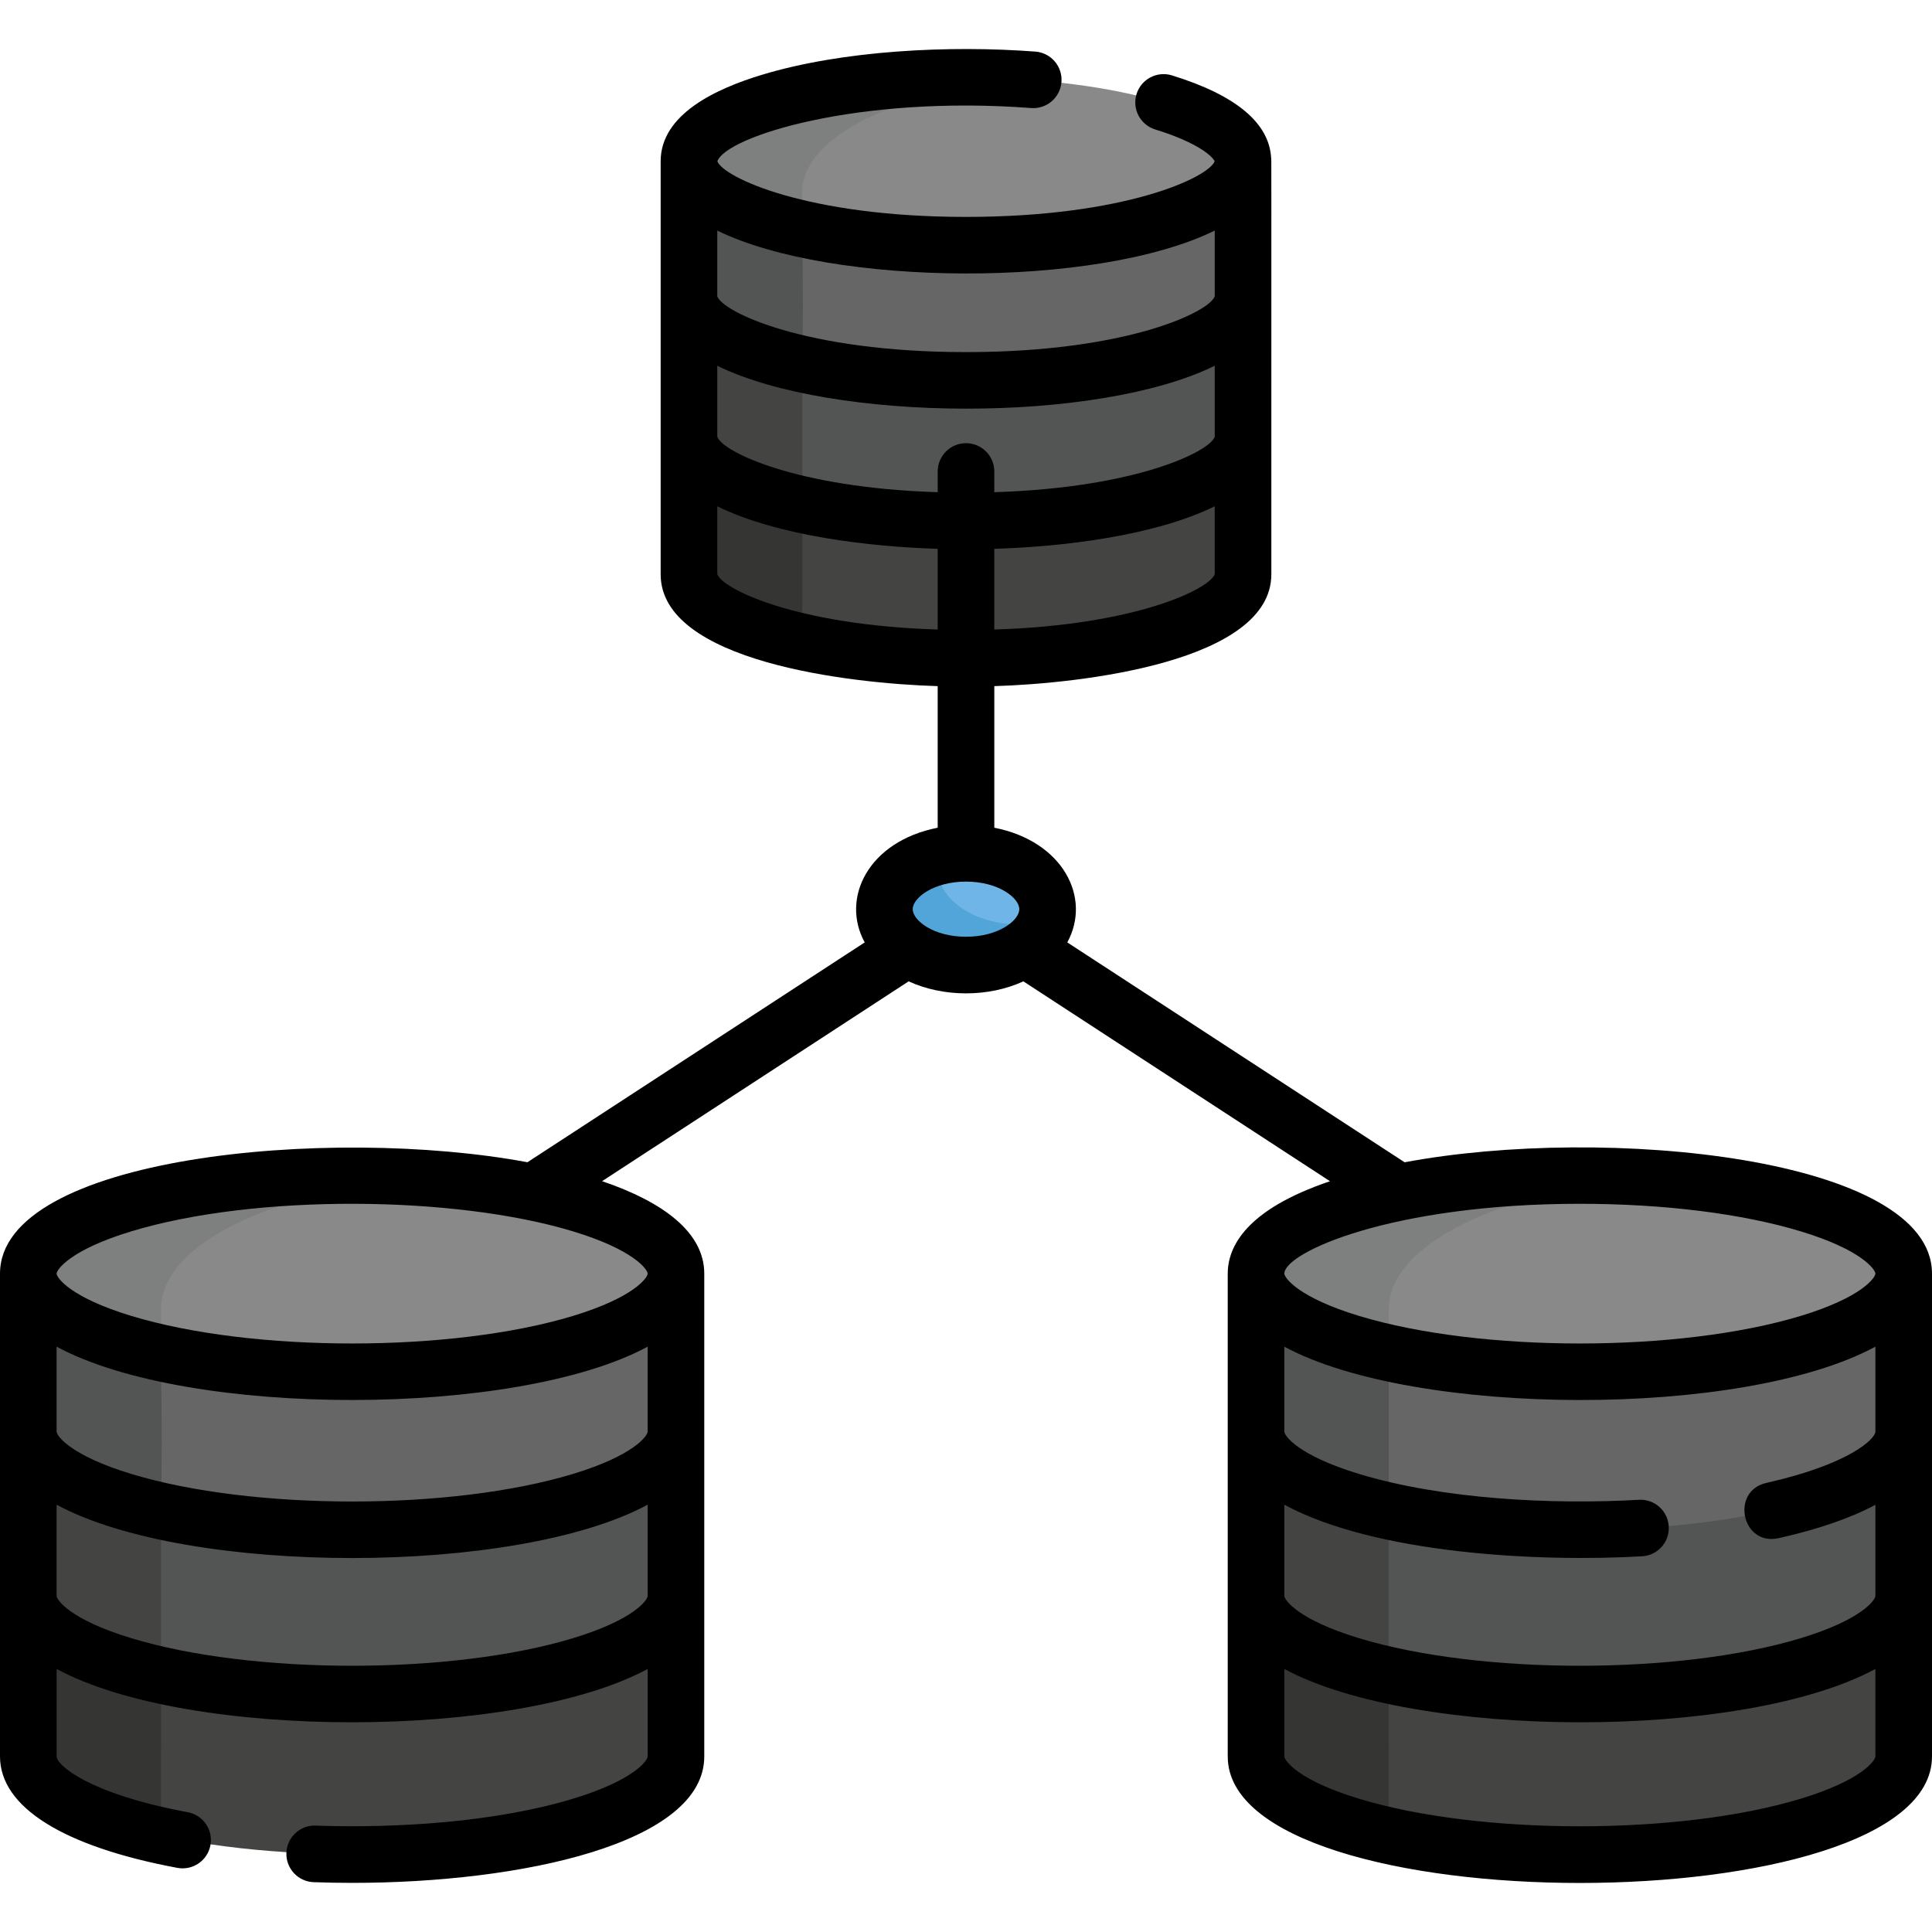 <?xml version="1.0" encoding="iso-8859-1"?>
<!-- Generator: Adobe Illustrator 19.0.0, SVG Export Plug-In . SVG Version: 6.00 Build 0)  -->
<svg version="1.1" id="Capa_1" xmlns="http://www.w3.org/2000/svg" xmlns:xlink="http://www.w3.org/1999/xlink" x="0px" y="0px"
	 viewBox="0 0 512 512" style="enable-background:new 0 0 512 512;" xml:space="preserve">
<path style="fill:#444443;" d="M182.583,116.475v35.826c0,12.288,32.87,22.248,73.416,22.248s73.416-9.961,73.416-22.248v-35.826
	C329.416,116.475,182.583,116.475,182.583,116.475z"/>
<path style="fill:#353533;" d="M212.625,150.697h0.048c-0.016-0.258-0.048-0.514-0.048-0.773v-33.45h-30.042V152.3
	c0,7.369,11.831,13.899,30.042,17.947V150.697z"/>
<path style="fill:#535454;" d="M182.583,80.079v35.826c0,12.288,32.87,22.248,73.416,22.248s73.416-9.961,73.416-22.248V80.079
	H182.583z"/>
<path style="fill:#444443;" d="M212.625,101.311h0.163c-0.097-0.634-0.163-1.272-0.163-1.916V80.079h-30.042v35.826
	c0,7.369,11.831,13.899,30.042,17.947V101.311z"/>
<path style="fill:#666666;" d="M182.583,42.84v35.826c0,12.288,32.87,22.248,73.416,22.248s73.416-9.961,73.416-22.248V42.84
	H182.583z"/>
<path style="fill:#535454;" d="M215.21,42.84h-32.627v35.826c0,7.369,11.831,13.899,30.042,17.947
	C213.406,52.671,210.644,49.743,215.21,42.84z"/>
<ellipse style="fill:#898989;" cx="255.995" cy="42.84" rx="73.414" ry="22.248"/>
<path style="fill:#7E7F7F;" d="M212.625,50.782c0-14.72,25.625-26.972,59.527-29.643c-43.427-2.955-89.568,6.735-89.568,21.701
	c0,7.369,11.831,13.899,30.042,17.947C212.625,60.671,212.625,50.377,212.625,50.782z"/>
<ellipse style="fill:#70B5E8;" cx="255.995" cy="241.045" rx="21.622" ry="14.808"/>
<path style="fill:#52A5D8;" d="M270.121,244.98c-11.942,0-21.622-6.629-21.622-14.808c0-1.072,0.175-2.115,0.492-3.123
	c-8.497,1.996-14.613,7.501-14.613,13.997c0,8.178,9.681,14.808,21.622,14.808c10.376,0,19.035-5.007,21.13-11.685
	C274.93,244.686,272.579,244.98,270.121,244.98z"/>
<path style="fill:#444443;" d="M332.96,423.571v41.831c0,14.347,38.378,25.977,85.72,25.977s85.72-11.631,85.72-25.977v-41.831
	H332.96z"/>
<path style="fill:#353533;" d="M368.037,463.53h0.055c-0.119-1.93-0.014,4.498-0.055-39.957H332.96v41.831
	c0,8.605,13.814,16.228,35.076,20.955V463.53H368.037z"/>
<path style="fill:#535454;" d="M332.96,381.077v41.831c0,14.347,38.378,25.977,85.72,25.977s85.72-11.631,85.72-25.977v-41.831
	H332.96z"/>
<path style="fill:#444443;" d="M368.037,405.866h0.19c-0.357-2.341-0.116-1.626-0.19-24.79H332.96v41.831
	c0,8.605,13.814,16.228,35.076,20.955v-37.995H368.037z"/>
<path style="fill:#666666;" d="M332.96,337.597v41.831c0,14.347,38.378,25.977,85.72,25.977s85.72-11.63,85.72-25.977v-41.831
	H332.96z"/>
<path style="fill:#535454;" d="M368.037,346.87v-0.001c0-3.21,1.063-6.316,3.018-9.272H332.96v41.831
	c0,8.605,13.814,16.228,35.076,20.955V346.87H368.037z"/>
<ellipse style="fill:#898989;" cx="418.685" cy="337.601" rx="85.725" ry="25.978"/>
<path style="fill:#7E7F7F;" d="M368.037,346.87v-0.001c0-17.186,29.919-31.492,69.502-34.61
	c-50.704-3.451-104.579,7.863-104.579,25.339c0,8.605,13.814,16.228,35.077,20.955V346.87z"/>
<path style="fill:#444443;" d="M7.598,423.571v41.831c0,14.347,38.378,25.977,85.72,25.977s85.72-11.631,85.72-25.977v-41.831H7.598
	z"/>
<path style="fill:#353533;" d="M42.675,463.53h0.055c-0.019-0.301-0.055-0.6-0.055-0.902v-39.055H7.598v41.831
	c0,8.605,13.814,16.228,35.076,20.955V463.53z"/>
<path style="fill:#535454;" d="M7.598,381.077v41.831c0,14.347,38.378,25.977,85.72,25.977s85.72-11.631,85.72-25.977v-41.831H7.598
	z"/>
<path style="fill:#444443;" d="M42.675,405.866h0.19c-0.357-2.341-0.116-1.626-0.19-24.79H7.598v41.831
	c0,8.605,13.814,16.228,35.076,20.955V405.866z"/>
<path style="fill:#666666;" d="M7.598,337.597v41.831c0,14.347,38.378,25.977,85.72,25.977s85.72-11.63,85.72-25.977v-41.831H7.598z
	"/>
<path style="fill:#535454;" d="M45.693,337.597H7.598v41.831c0,8.605,13.814,16.228,35.076,20.955
	C43.584,349.228,40.356,345.665,45.693,337.597z"/>
<ellipse style="fill:#898989;" cx="93.316" cy="337.601" rx="85.725" ry="25.978"/>
<path style="fill:#7E7F7F;" d="M42.675,346.869c0-17.186,29.919-31.492,69.502-34.61c-50.703-3.451-104.578,7.863-104.578,25.339
	c0,8.605,13.814,16.228,35.077,20.955C42.675,358.363,42.675,346.086,42.675,346.869z"/>
<path d="M512,337.524c0-30.897-86.609-39.474-139.761-29.507l-89.395-58.269c6.494-11.884-1.163-26.82-19.342-30.395v-37.52
	c23.307-0.694,73.416-6.511,73.416-29.637c0-117.465,0.027-109.608-0.048-110.287c-0.495-9.315-9.319-16.694-26.297-21.931
	c-3.962-1.219-8.158,0.999-9.379,4.956c-1.221,3.958,0.998,8.157,4.956,9.379c11.57,3.568,15.245,7.246,15.738,8.429
	c-1.527,4.181-23.504,14.742-65.889,14.742c-42.402,0-64.381-10.571-65.891-14.748c2.378-6.585,37.213-17.58,83.149-14.106
	c4.133,0.321,7.732-2.784,8.044-6.913c0.313-4.13-2.782-7.731-6.913-8.044c-22.819-1.726-51.05-0.339-72.478,6.153
	c-11.995,3.635-26.828,10.381-26.828,22.91c0,36.595,0,73.28,0,109.46c0,23.134,50.026,28.941,73.416,29.637v37.52
	c-18.367,3.612-25.773,18.627-19.342,30.395l-89.374,58.255C87.199,298.2,0,306.55,0,337.524c0,27.185,0,93.37,0,127.95
	c0,13.387,16.696,23.874,47.014,29.532c4.047,0.757,7.984-1.905,8.75-5.997c0.76-4.072-1.926-7.99-5.997-8.75
	c-26.527-4.948-34.765-12.569-34.765-14.784v-23.187c35.016,18.938,121.934,18.755,156.636,0.001v23.186
	c0,1.033-3.525,6.275-19.811,11.212c-20.517,6.216-46.745,7.869-68.172,7.12c-4.138-0.168-7.613,3.093-7.758,7.232
	c-0.146,4.14,3.093,7.613,7.232,7.758c3.47,0.122,6.897,0.184,10.19,0.184c44.945,0,93.319-10.485,93.319-33.507
	c-0.006-76.704-0.007-110.916-0.001-127.95c0-10.911-10.868-19.003-27.083-24.5l81.244-52.955c9.113,4.195,21.07,4.296,30.403,0
	l81.264,52.968c-22.245,7.504-27.086,17.348-27.102,24.452c0,0.012-0.002,0.023-0.002,0.035c0,5.994,0.001,123.605,0.001,127.95
	c0,44.721,186.637,44.7,186.637,0C512,450.128,512,348.576,512,337.524z M171.636,379.402c0,1.033-3.525,6.275-19.811,11.212
	c-32.116,9.732-84.874,9.739-117.014,0c-16.285-4.934-19.81-10.179-19.81-11.212V356.88c34.993,18.925,121.905,18.77,156.635,0.002
	V379.402z M151.825,434.143c-32.116,9.732-84.874,9.739-117.014,0c-16.285-4.936-19.81-10.179-19.81-11.212v-24.172
	c34.993,18.925,121.905,18.77,156.635,0.002v24.17C171.636,423.964,168.111,429.207,151.825,434.143z M171.636,337.524
	c0,1.033-3.525,6.275-19.811,11.212c-32.116,9.732-84.874,9.739-117.014,0c-16.285-4.935-19.81-10.179-19.81-11.212
	c0-1.033,3.525-6.275,19.811-11.212c32.803-9.94,85.63-9.51,117.014,0C168.111,331.249,171.636,336.491,171.636,337.524z
	 M496.999,422.931c0,1.033-3.525,6.275-19.811,11.212c-32.116,9.732-84.874,9.739-117.015,0
	c-16.285-4.935-19.81-10.179-19.81-11.212v-24.172c24.082,13.024,67.312,15.257,94.814,13.676c4.136-0.237,7.295-3.782,7.058-7.917
	c-0.237-4.136-3.762-7.299-7.917-7.058c-23.086,1.321-52.03-0.145-74.144-6.846c-16.285-4.936-19.811-10.179-19.811-11.212v-22.521
	c34.429,18.621,121.336,19.078,156.637,0.002v22.519c0,1.893-6.848,8.628-28.895,13.583c-9.559,2.148-6.543,16.838,3.289,14.636
	c10.542-2.369,19.103-5.337,25.606-8.833L496.999,422.931L496.999,422.931z M190.084,96.933c30.488,14.975,100.623,15.329,131.832,0
	v18.794c-1.193,3.876-20.679,13.553-58.416,14.708v-5.486c0-4.143-3.357-7.5-7.5-7.5c-4.143,0-7.5,3.357-7.5,7.5v5.486
	c-37.736-1.155-57.222-10.832-58.416-14.708V96.933z M263.5,166.831V145.44c17.964-0.535,42.379-3.391,58.416-11.269v17.952
	C320.723,155.998,301.236,165.676,263.5,166.831z M321.917,61.106v17.382c-1.27,4.125-23.256,14.823-65.916,14.823
	c-42.66,0-64.647-10.698-65.916-14.823V61.106C220.389,75.99,290.505,76.533,321.917,61.106z M190.084,152.123v-17.952
	c16.052,7.884,40.484,10.735,58.416,11.269v21.391C210.764,165.676,191.277,155.998,190.084,152.123z M241.879,240.942
	c0-2.98,5.501-7.307,14.121-7.307c8.62,0,14.121,4.327,14.121,7.307c0,2.979-5.501,7.307-14.121,7.307
	C247.38,248.25,241.879,243.923,241.879,240.942z M418.68,319.018c22.206,0,42.985,2.591,58.508,7.294
	c16.285,4.936,19.811,10.179,19.811,11.212c0,1.033-3.525,6.275-19.811,11.212c-32.116,9.732-84.874,9.739-117.015,0
	c-16.285-4.935-19.81-10.179-19.81-11.212C340.364,331.909,368.769,319.018,418.68,319.018z M477.188,476.687
	c-32.116,9.732-84.874,9.739-117.015,0c-16.285-4.935-19.81-10.179-19.81-11.212v-23.187c34.43,18.621,121.336,19.077,156.635,0.001
	v23.185C496.999,466.508,493.473,471.75,477.188,476.687z"/>
<g>
</g>
<g>
</g>
<g>
</g>
<g>
</g>
<g>
</g>
<g>
</g>
<g>
</g>
<g>
</g>
<g>
</g>
<g>
</g>
<g>
</g>
<g>
</g>
<g>
</g>
<g>
</g>
<g>
</g>
</svg>
